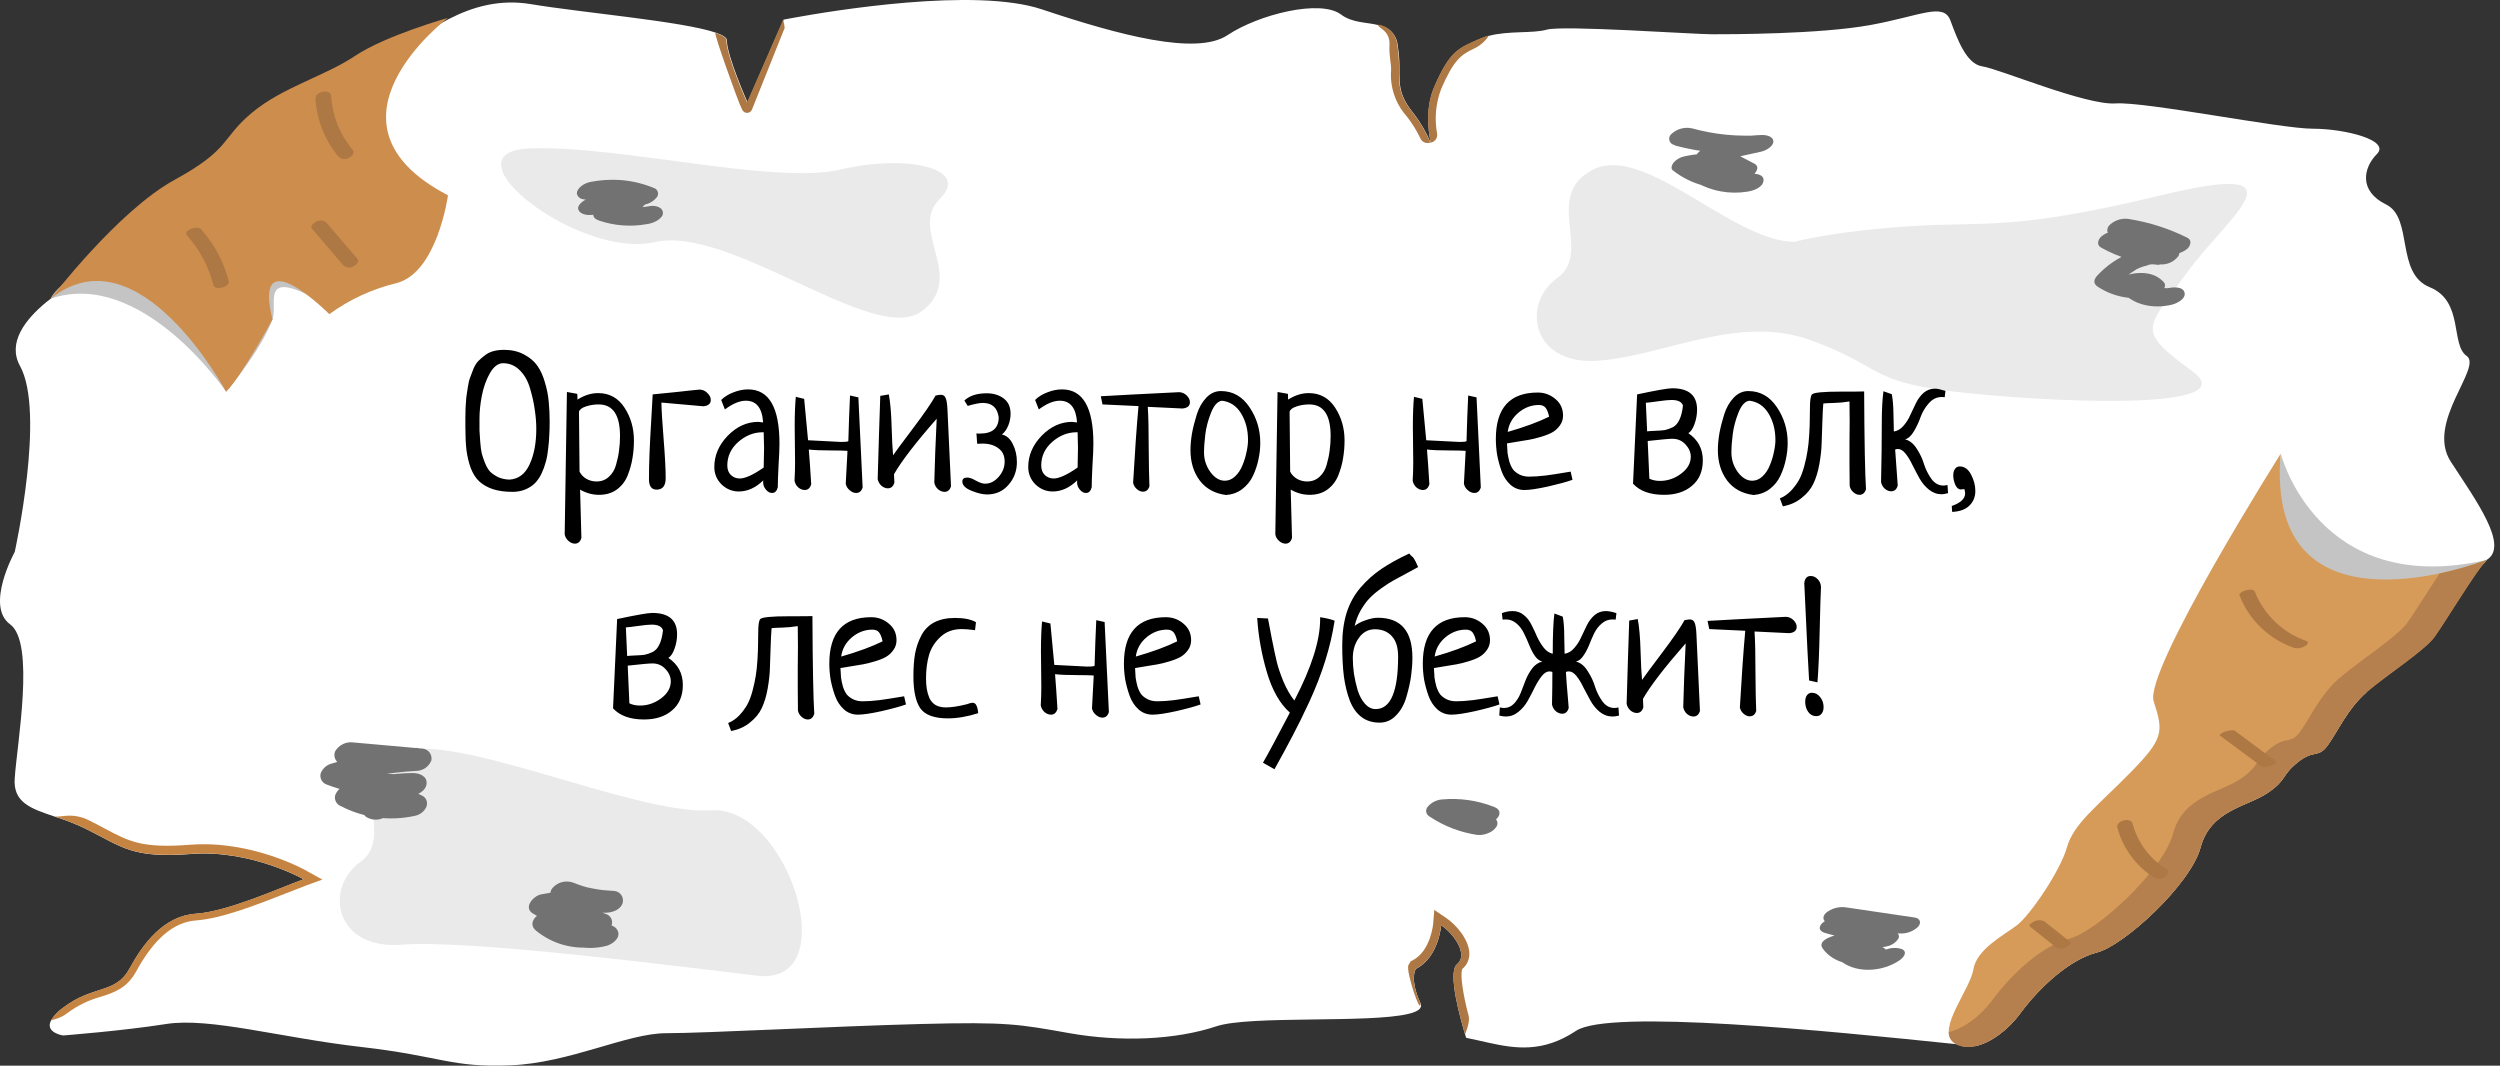 <?xml version="1.0" encoding="UTF-8"?> <svg xmlns="http://www.w3.org/2000/svg" width="434" height="185" viewBox="0 0 434 185" fill="none"><rect x="0" y="0" width="434" height="185" fill="#333333" stroke="none"/> <path d="M431.671 97.205C427.685 99.601 430.874 99.959 420.921 103.989C410.969 108.019 400.613 112.361 403.005 114.353C404.838 115.913 407.23 118.943 410.831 120.173C407.477 123.101 405.773 127.113 404.068 129.417C402.364 131.721 401.75 130.004 398.844 132.364C395.939 134.723 397.103 135.31 393.63 137.67C390.157 140.029 383.769 140.607 382.028 147.088C380.286 153.569 368.684 164.171 364.038 165.347C359.392 166.522 354.177 171.24 350.695 175.949C348.477 178.951 345.489 181.053 342.914 181.604L339.587 181.264C317.373 178.969 279.368 175.114 273.604 178.951C267.839 182.788 263.074 182.045 258.327 180.998C257.053 180.723 255.788 180.411 254.523 180.163C254.523 180.163 254.45 179.942 254.34 179.566C253.634 177.225 251.215 168.771 252.938 167.403C254.927 165.806 252.535 162.216 250.189 160.619C250.189 160.619 249.785 166.2 245.808 168.192C245.808 168.192 244.607 169.79 246.605 174.177C246.99 175.04 246.147 175.619 244.479 176.013C237.633 177.666 216.931 176.243 211.176 178.161C204.009 180.557 194.451 180.915 185.689 179.364C176.928 177.813 174.949 177.372 159.818 177.767C144.688 178.161 122.4 179.364 115.628 179.364C108.855 179.364 98.912 184.541 88.556 184.945C78.2 185.349 76.642 183.348 62.685 181.751C48.727 180.154 36.41 176.573 28.85 177.767C21.289 178.96 10.933 179.759 10.933 179.759C10.933 179.759 7.762 179.272 8.862 177.152C9.39 176.29 10.093 175.549 10.924 174.976C16.102 170.992 20.089 172.58 22.471 168.192C24.854 163.804 28.437 159.013 34.009 158.627C39.581 158.241 48.342 154.239 52.723 152.642C52.723 152.642 43.559 147.464 33.212 148.254C22.865 149.043 21.298 147.06 14.883 143.875C13.16 143.051 11.381 142.352 9.559 141.782V141.782C5.416 140.387 2.227 139.359 2.557 135.099C2.951 129.114 6.14 111.571 1.76 108.386C-2.621 105.201 2.557 95.819 2.557 95.819C2.557 95.819 7.927 71.594 3.473 63.525C-0.98 55.455 16.02 47.368 16.02 47.368C16.02 47.368 27.658 36.609 36.621 28.531C45.584 20.453 60.806 15.074 67.075 10.585C73.343 6.096 81.398 -1.074 92.148 0.716C101.029 2.204 118.478 3.681 124.27 5.673C125.479 6.087 126.185 6.527 126.185 6.995C126.185 9.694 129.768 17.763 129.768 17.763L136.037 3.406C136.037 3.406 136.66 3.278 137.769 3.085C144.514 1.855 169.276 -2.239 180.841 1.616C194.276 6.105 207.712 9.694 213.091 6.105C218.471 2.516 229.211 -0.183 232.794 2.516C234.756 3.994 237.258 3.847 239.265 4.352C240.155 4.468 240.978 4.889 241.594 5.543C242.21 6.197 242.582 7.044 242.646 7.941C243.563 13.32 241.73 15.12 245.331 19.608C246.579 21.204 247.605 22.961 248.383 24.832V24.896C248.383 24.896 248.383 24.85 248.383 24.832C247.815 22.023 247.577 18.406 248.997 15.12C251.746 8.694 253.378 8.336 256.961 6.748C257.451 6.534 257.956 6.359 258.473 6.224C261.882 5.306 266.098 5.839 268.508 5.15C271.258 4.352 293.985 5.949 297.165 5.949C300.345 5.949 315.879 5.949 324.659 4.352C333.438 2.754 337.397 0.368 338.588 3.553C339.78 6.738 341.338 11.136 344.16 11.53C346.983 11.925 362.077 18.305 367.255 17.956C372.433 17.607 395.912 22.344 401.484 22.344C407.056 22.344 415.02 24.336 412.637 26.732C410.254 29.128 409.448 33.158 414.222 35.499C418.997 37.84 415.817 47.432 421.792 49.856C427.767 52.279 425.375 59.825 428.207 61.789C431.039 63.754 421.041 73.356 425.458 80.149C429.875 86.942 435.649 94.818 431.671 97.205Z" fill="white"></path> <path d="M136.137 5.049L130.529 19.048C130.457 19.211 130.34 19.35 130.191 19.447C130.042 19.544 129.868 19.596 129.69 19.596C129.512 19.596 129.339 19.544 129.19 19.447C129.041 19.35 128.923 19.211 128.852 19.048L128.43 18.13C128.064 17.313 123.949 6.022 124.187 5.692C125.397 6.105 126.102 6.545 126.102 7.014C126.102 9.712 129.686 17.781 129.686 17.781L135.954 3.424C135.954 3.424 136.376 5.003 136.137 5.049Z" fill="#AD7844"></path> <path d="M245.258 19.553C246.505 21.149 247.532 22.906 248.31 24.777H248.2C247.887 24.868 247.553 24.844 247.257 24.71C246.961 24.575 246.723 24.338 246.587 24.042C245.937 22.663 245.131 21.364 244.186 20.168C243.211 19.071 242.47 17.786 242.009 16.393C241.547 14.999 241.374 13.526 241.5 12.063C241.5 10.888 241.116 9.566 241.216 7.867C241.381 5.196 239.072 4.838 239.191 4.26C240.081 4.376 240.904 4.797 241.52 5.451C242.137 6.105 242.508 6.952 242.573 7.849C243.471 13.265 241.675 15.064 245.258 19.553Z" fill="#AD7844"></path> <path d="M258.418 6.169C258.313 6.437 258.154 6.681 257.951 6.885C257.366 7.557 256.644 8.096 255.834 8.464C253.543 9.529 252.314 10.557 250.197 15.413C249.248 17.895 249.001 20.592 249.483 23.207C249.532 23.526 249.467 23.852 249.299 24.127C249.131 24.402 248.872 24.61 248.566 24.712L248.355 24.776C247.787 21.967 247.549 18.351 248.969 15.064C251.719 8.638 253.35 8.28 256.933 6.692C257.414 6.479 257.91 6.305 258.418 6.169Z" fill="#AD7844"></path> <path d="M55.958 152.697L53.154 153.716C52.237 154.064 51.046 154.523 49.763 155.037C45.071 156.873 38.637 159.453 34.073 159.783C30.142 160.059 26.742 162.96 23.644 168.633C22.049 171.552 19.823 172.305 17.467 173.048C15.395 173.617 13.447 174.566 11.721 175.848V175.848C11.111 176.328 10.414 176.686 9.668 176.904L8.834 177.133C9.363 176.272 10.065 175.531 10.896 174.958C16.074 170.974 20.061 172.562 22.444 168.174C24.826 163.786 28.41 158.994 33.982 158.608C39.554 158.223 48.315 154.22 52.695 152.623C52.695 152.623 43.531 147.446 33.184 148.235C22.838 149.025 21.271 147.042 14.855 143.856C13.133 143.033 11.353 142.333 9.531 141.763C10.098 141.761 10.664 141.721 11.226 141.644C12.676 141.475 14.143 141.741 15.442 142.406V142.406C16.432 142.902 17.275 143.324 18.118 143.801C22.48 146.124 24.671 147.29 33.029 146.647C43.687 145.83 52.934 150.989 53.328 151.237L55.958 152.697Z" fill="#C68442"></path> <path d="M39.251 67.995C39.251 67.995 24.588 46.468 8.798 51.847C8.798 51.847 11.162 44.963 36.859 39.583C45.529 37.747 62.401 56.291 56.865 53.041C44.621 45.871 48.361 52.609 47.307 55.437C45.3 60.926 39.251 67.995 39.251 67.995Z" fill="#C4C4C4"></path> <path d="M395.948 78.763C395.948 78.763 402.308 103.888 431.69 97.205C431.69 97.205 430.865 99.665 408.898 114.059C401.484 118.906 380.552 101.409 386.903 102.41C400.915 104.622 394.986 99.72 394.931 96.691C394.794 90.843 395.948 78.763 395.948 78.763Z" fill="#C4C4C4"></path> <path d="M254.331 179.557C253.625 177.216 251.205 168.761 252.928 167.393C254.917 165.796 252.525 162.207 250.179 160.61C250.179 160.61 249.776 166.191 245.798 168.183C245.798 168.183 244.598 169.78 246.596 174.168C246.687 176.463 244.103 168.862 244.479 167.586L244.891 166.889L245.184 166.742C248.401 165.135 248.804 160.316 248.804 160.316L248.988 157.966L250.94 159.279C252.919 160.6 254.981 163.143 255.073 165.438C255.101 165.959 255.008 166.48 254.799 166.958C254.591 167.436 254.273 167.859 253.872 168.192C253.432 169.009 253.936 172.516 254.981 176.454C255.219 177.555 254.331 179.557 254.331 179.557Z" fill="#AD7844"></path> <path d="M159.855 54.124C168.011 48.304 157.637 39.942 163.136 34.535C168.634 29.128 157.234 26.741 145.87 29.44C134.506 32.139 107.27 25.144 91.947 25.768C76.624 26.392 100.488 45.046 113.62 42.035C126.753 39.024 151.671 59.926 159.855 54.124Z" fill="#EAEAEA"></path> <path d="M431.671 97.205C429.93 98.977 424.339 108.221 422.635 110.571C420.93 112.921 414.506 117.052 411.033 119.998L410.831 120.173C407.477 123.101 405.772 127.113 404.068 129.417C402.363 131.721 401.749 130.004 398.844 132.363C395.939 134.723 397.103 135.31 393.63 137.669C390.156 140.028 383.769 140.607 382.027 147.088C380.286 153.569 368.684 164.171 364.038 165.346C359.391 166.521 354.177 171.24 350.694 175.949C348.477 178.951 345.489 181.053 342.914 181.604C341.801 181.908 340.615 181.787 339.587 181.264C339.419 181.171 339.26 181.063 339.11 180.943C336.215 178.593 341.997 171.827 342.575 168.293C343.152 164.759 347.798 162.4 350.117 160.637C352.436 158.875 357.659 151.209 358.823 147.088C359.987 142.966 364.038 140.019 369.82 134.135C375.603 128.251 375.621 127.067 373.88 121.761C372.139 116.455 395.93 78.763 395.93 78.763C393.043 112.342 431.671 97.205 431.671 97.205Z" fill="#D69B59"></path> <path d="M77.769 3.103C77.769 3.103 53.584 21.343 77.769 33.901C77.769 33.901 75.936 47.359 68.806 49.158C64.612 50.17 60.658 51.997 57.168 54.537C57.168 54.537 43.733 41.08 47.307 55.455C47.307 55.455 41.936 65.324 39.251 68.013C39.251 68.013 24.02 39.556 8.798 51.866C8.798 51.866 20.437 36.618 30.288 31.23C40.14 25.841 38.353 24.051 43.733 19.572C49.112 15.092 56.27 13.283 61.64 9.703C67.01 6.123 77.769 3.103 77.769 3.103Z" fill="#CD8D4D"></path> <path d="M103.2 34.397C102.467 34.535 103.026 34.397 103.2 34.397L103.714 34.333L104.749 34.25C105.29 34.25 104.3 34.25 104.804 34.25H105.317C105.69 34.25 106.066 34.278 106.445 34.333L106.958 34.397C107.123 34.397 107.068 34.397 106.82 34.397H107.068C107.416 34.461 107.746 34.535 108.085 34.617C108.424 34.7 108.754 34.801 109.084 34.911L109.57 35.076L109.817 35.168C109.616 35.086 109.616 35.095 109.817 35.168L112.09 32.295C108.576 32.411 105.114 33.18 101.881 34.562C101.285 34.81 100.112 35.609 100.405 36.398C100.699 37.188 101.853 37.38 102.623 37.316L109.451 36.683L108.708 33.929L104.483 35.6C104.137 35.71 103.821 35.902 103.563 36.159C103.305 36.416 103.111 36.731 102.999 37.078C102.88 37.766 103.457 38.106 104.016 38.298C106.67 39.196 109.507 39.408 112.264 38.913C112.937 38.83 113.584 38.601 114.161 38.243C114.5 38.014 115.078 37.546 115.078 37.078C115.178 35.939 113.703 35.618 112.841 35.774C112.287 35.879 111.727 35.946 111.164 35.976C111.046 35.958 110.925 35.958 110.807 35.976C110.514 35.976 110.22 35.976 109.89 35.976C109.561 35.976 109.368 35.921 109.102 35.893C108.837 35.866 109.616 35.994 109.057 35.893L108.699 35.82C108.123 35.696 107.553 35.54 106.995 35.352L106.527 38.051L110.752 36.389C111.357 36.15 112.511 35.324 112.227 34.498C111.943 33.672 110.779 33.525 110.01 33.58L103.164 34.324L103.906 37.078L104.905 36.683C105.446 36.472 104.41 36.839 104.905 36.683L105.418 36.518C106.124 36.297 106.848 36.105 107.581 35.948L107.856 35.884C107.425 35.985 108.039 35.884 108.131 35.884L109.194 35.737C109.936 35.655 110.679 35.6 111.421 35.581C111.898 35.554 112.365 35.432 112.794 35.223C113.224 35.013 113.607 34.72 113.923 34.36C114.04 34.248 114.13 34.109 114.183 33.955C114.237 33.801 114.253 33.637 114.231 33.475C114.208 33.314 114.148 33.16 114.054 33.027C113.961 32.893 113.837 32.784 113.694 32.708C111.941 31.965 110.088 31.489 108.195 31.294C106.228 31.119 104.246 31.23 102.311 31.625C101.685 31.778 101.109 32.095 100.644 32.543C100.378 32.818 100.03 33.332 100.185 33.764C100.589 34.902 102.183 34.682 103.081 34.526L103.2 34.397Z" fill="#727272"></path> <path d="M317.483 160.206L329.296 161.941L331.816 159.187H319.38C318.799 159.159 318.219 159.25 317.676 159.455C317.132 159.661 316.636 159.975 316.218 160.38C315.595 161.133 315.962 161.72 316.86 161.968L325.575 164.364L326.785 161.757L326.326 161.858C326.088 161.858 326.061 161.858 326.326 161.858C325.978 161.922 325.63 161.987 325.282 162.033C324.622 162.133 323.953 162.216 323.293 162.271H322.817H322.752H321.836C321.13 162.271 320.425 162.271 319.719 162.225C318.738 162.17 315.348 163.143 316.401 164.63C318.326 167.384 322.285 167.981 325.309 166.999C326.094 166.834 326.8 166.411 327.316 165.796C327.399 165.699 327.458 165.582 327.486 165.457C327.514 165.332 327.511 165.202 327.478 165.078C327.444 164.954 327.381 164.84 327.294 164.746C327.207 164.652 327.098 164.581 326.977 164.539C325.097 163.697 322.98 163.551 321.002 164.126C320.443 164.272 317.978 165.356 319.004 166.356C321.753 169.11 326.675 168.816 329.745 166.723C330.395 166.274 331.257 165.31 330.185 164.768C329.594 164.574 328.968 164.516 328.352 164.598C327.736 164.681 327.147 164.902 326.629 165.245L326.336 165.438C325.887 165.741 326.656 165.328 326.336 165.438C326.253 165.438 325.877 165.603 326.262 165.484C326.647 165.365 326.088 165.484 326.088 165.484C326.088 165.484 326.693 165.402 326.262 165.484C326.18 165.484 325.685 165.484 326.061 165.484C326.436 165.484 325.245 165.365 325.905 165.484L325.218 165.346C324.704 165.227 325.383 165.42 325.108 165.346L324.787 165.218C324.349 165.033 323.956 164.758 323.632 164.41L321.634 166.65C321.928 166.577 321.9 166.577 321.57 166.65C321.845 166.65 321.845 166.65 321.57 166.65C321.662 166.65 322.239 166.65 321.845 166.65C322.247 166.698 322.634 166.829 322.981 167.036L324.649 164.575L324.319 164.676C323.788 164.842 324.723 164.676 324.402 164.676C324.338 164.676 323.944 164.731 324.292 164.676C324.64 164.621 324.182 164.676 324.1 164.676C323.852 164.676 323.971 164.676 324.145 164.676L323.724 164.603L323.385 164.529C323.101 164.447 323.751 164.695 323.275 164.529C323.064 164.438 322.853 164.355 322.642 164.245C322.432 164.135 322.395 164.107 322.276 164.025C322.157 163.942 322.404 164.126 322.184 163.96C321.757 163.621 321.38 163.222 321.066 162.776L317.758 165.172C321.026 165.328 324.301 165.034 327.49 164.3C327.916 164.227 328.321 164.066 328.681 163.827C329.041 163.589 329.347 163.278 329.58 162.914C329.864 162.207 329.332 161.867 328.663 161.693L319.939 159.297L317.419 162.051H329.855C330.434 162.079 331.012 161.987 331.555 161.782C332.097 161.577 332.591 161.262 333.007 160.858C333.585 160.178 333.337 159.416 332.375 159.279L320.562 157.534C319.94 157.429 319.302 157.457 318.691 157.615C318.08 157.773 317.509 158.058 317.015 158.452C316.273 159.123 316.392 160.059 317.483 160.224V160.206Z" fill="#727272"></path> <path d="M311.544 41.979C300.794 41.979 285.572 24.933 276.609 29.422C267.647 33.91 276.609 43.779 270.341 48.258C264.072 52.738 265.86 63.515 277.507 62.615C289.155 61.716 301.692 54.537 314.229 59.026C326.766 63.515 324.081 66.205 339.312 67.995C354.544 69.785 390.367 71.584 380.552 64.406C370.737 57.227 372.487 57.236 379.636 47.359C386.784 37.481 401.135 27.622 375.154 33.901C349.173 40.18 344.701 38.39 331.266 39.29C317.831 40.189 311.544 41.979 311.544 41.979Z" fill="#EAEAEA"></path> <path d="M68.806 130.803C59.853 135.292 68.806 145.16 62.538 149.649C56.27 154.138 58.056 164.897 69.704 163.997C81.353 163.098 116.278 167.586 131.509 169.386C146.741 171.185 136.88 139.772 123.445 140.671C110.01 141.571 77.769 126.314 68.806 130.803Z" fill="#EAEAEA"></path> <path d="M366.824 41.062C369.928 41.556 372.94 42.516 375.759 43.907L378.673 41.034L367.676 40.116C367.134 40.075 366.589 40.145 366.075 40.324C365.561 40.502 365.089 40.785 364.688 41.154C364.166 41.723 363.964 42.54 364.762 42.989C367.863 44.714 371.304 45.739 374.843 45.991L376.675 42.843C374.325 42.676 371.968 43.044 369.78 43.918C367.591 44.792 365.628 46.151 364.038 47.892C363.479 48.543 363.36 49.195 364.102 49.727C366.719 51.478 369.915 52.137 373.01 51.563C373.878 51.473 374.697 51.117 375.356 50.544C375.75 50.141 376.089 49.48 375.631 48.984C374.128 47.35 371.965 47.148 369.875 47.579C368.904 47.763 367.126 48.846 367.933 50.03C369.885 52.977 373.853 53.702 377.097 52.876C377.922 52.656 379.526 51.885 379.232 50.774C378.939 49.663 377.124 49.856 376.336 50.021C376.281 50.021 375.741 50.168 376.19 50.021C376.639 49.874 376.126 50.021 376.034 50.021C375.585 50.086 376.382 50.021 376.089 50.021H375.667C375.319 50.021 375.667 50.076 375.741 50.021C375.814 49.966 375.392 49.957 375.328 49.939L374.925 49.828C374.577 49.737 375.044 49.902 374.852 49.828C374.62 49.731 374.393 49.621 374.174 49.498C374.054 49.425 373.935 49.351 373.825 49.269C373.715 49.186 373.523 49.048 373.697 49.195C373.269 48.837 372.899 48.416 372.597 47.947L370.636 50.453C370.438 50.518 370.23 50.543 370.022 50.526C370.269 50.526 370.26 50.526 370.022 50.526C370.105 50.526 370.59 50.691 370.224 50.526C370.539 50.63 370.818 50.821 371.03 51.077L373.651 48.488C373.358 48.543 373.074 48.589 372.781 48.617H372.386C372.093 48.617 372.817 48.617 372.386 48.617L371.47 48.552C371.14 48.552 371.782 48.626 371.47 48.552L370.993 48.451C370.737 48.396 370.489 48.323 370.242 48.249L369.921 48.139L369.71 48.047C369.148 47.794 368.611 47.486 368.107 47.13L368.18 48.965C368.466 48.641 368.772 48.334 369.096 48.047C369.225 47.919 369.371 47.8 369.509 47.68C369.106 48.038 369.701 47.533 369.784 47.478C370.086 47.267 370.398 47.075 370.7 46.882C371.003 46.689 370.911 46.762 370.627 46.882L370.957 46.717L371.452 46.496C371.627 46.44 371.798 46.373 371.965 46.294C371.598 46.413 371.562 46.432 371.837 46.34L372.102 46.258L372.716 46.092L372.991 46.037H372.762C373.174 45.908 373.606 45.859 374.036 45.89C374.65 45.89 373.514 45.89 374.128 45.89H374.861C375.489 45.957 376.123 45.861 376.703 45.61C377.282 45.359 377.788 44.962 378.169 44.458C378.774 43.393 377.647 42.815 376.74 42.742L375.585 42.631C375.447 42.631 375.108 42.567 375.42 42.631L374.797 42.521C374.067 42.381 373.345 42.203 372.634 41.989C372.011 41.808 371.399 41.59 370.801 41.337C370.095 41.025 369.399 40.676 368.721 40.3L365.806 43.173L376.804 44.091C377.344 44.14 377.888 44.078 378.403 43.909C378.918 43.74 379.394 43.468 379.8 43.109C380.295 42.567 380.552 41.686 379.727 41.273C376.614 39.721 373.287 38.641 369.857 38.069C369.234 37.928 368.587 37.937 367.968 38.097C367.35 38.257 366.778 38.562 366.301 38.987C366.127 39.131 365.993 39.317 365.911 39.527C365.829 39.738 365.803 39.966 365.834 40.19C365.916 40.401 366.053 40.587 366.23 40.729C366.407 40.87 366.618 40.963 366.842 40.998L366.824 41.062Z" fill="#727272"></path> <path d="M290.713 25.245C295.362 26.502 300.194 26.934 304.991 26.521L304.918 23.592L296.56 25.428C295.644 25.621 293.252 27.264 294.956 28.118L300.528 31.019L304.487 28.448C300.699 26.688 296.436 26.233 292.363 27.154C291.65 27.305 291.006 27.686 290.53 28.237C290.282 28.577 289.953 29.22 290.411 29.578C291.957 30.796 293.733 31.687 295.633 32.199C297.532 32.71 299.516 32.83 301.463 32.552C301.982 32.52 302.487 32.379 302.947 32.137C303.407 31.895 303.81 31.557 304.13 31.147C304.588 30.358 304.011 29.807 303.287 29.55C301.184 28.851 298.955 28.616 296.753 28.862C295.791 28.927 294.892 29.361 294.242 30.073C294.125 30.182 294.037 30.316 293.984 30.466C293.93 30.616 293.914 30.776 293.935 30.934C293.957 31.091 294.016 31.241 294.107 31.371C294.199 31.501 294.32 31.607 294.461 31.68C297.145 33.198 300.262 33.761 303.305 33.277C304.286 33.13 305.926 32.644 306.137 31.441C306.348 30.238 304.68 30.073 303.919 30.193C303.626 30.239 303.342 30.266 303.049 30.294C302.755 30.321 302.755 30.294 303.049 30.294H302.609C302.315 30.294 302.031 30.294 301.738 30.239H301.656C301.546 30.239 301.436 30.239 301.335 30.183C300.31 29.996 299.329 29.623 298.439 29.082L296.157 31.9L296.853 31.836C296.597 31.836 296.762 31.836 296.927 31.836C297.359 31.84 297.79 31.868 298.219 31.919C298.631 31.964 297.742 31.817 298.466 31.919L299.034 32.047C299.456 32.147 299.872 32.27 300.281 32.414L302.114 29.412C301.765 29.468 301.408 29.495 301.051 29.523C301.591 29.523 300.904 29.523 300.831 29.523H300.409C300.189 29.523 299.978 29.523 299.768 29.468H299.704C299.314 29.405 298.928 29.319 298.549 29.21C297.95 29.066 297.371 28.847 296.826 28.559C296.217 28.261 295.637 27.908 295.094 27.503L293.142 29.927C293.857 29.77 292.83 29.927 293.252 29.927L293.811 29.844C294.187 29.844 294.571 29.761 294.947 29.752C294.59 29.752 294.947 29.752 295.103 29.752H295.671C296.056 29.752 296.432 29.752 296.808 29.844H296.918L297.596 29.963C297.926 30.037 298.256 30.119 298.585 30.211C299.267 30.399 299.93 30.651 300.565 30.964C301.148 31.196 301.78 31.279 302.404 31.207C303.027 31.135 303.624 30.91 304.139 30.551C304.826 30.055 305.633 28.963 304.524 28.393L298.952 25.483L297.348 28.173L305.706 26.337C306.494 26.172 307.924 25.419 307.851 24.501C307.777 23.583 306.421 23.381 305.642 23.446C305.101 23.446 304.561 23.519 304.02 23.547H302.792C301.756 23.547 300.721 23.482 299.685 23.39C297.687 23.192 295.71 22.824 293.774 22.289C293.151 22.145 292.503 22.154 291.884 22.313C291.266 22.473 290.694 22.78 290.218 23.207C290.038 23.337 289.902 23.518 289.828 23.727C289.754 23.937 289.745 24.163 289.803 24.378C289.861 24.592 289.982 24.784 290.151 24.927C290.32 25.071 290.529 25.159 290.75 25.18L290.713 25.245Z" fill="#727272"></path> <path d="M96.538 156.699C99.166 157.755 101.956 158.349 104.786 158.452C105.959 158.498 107.535 158.149 108.048 156.883C108.14 156.632 108.17 156.363 108.135 156.099C108.101 155.834 108.003 155.582 107.85 155.364C107.696 155.145 107.493 154.967 107.256 154.845C107.02 154.723 106.757 154.66 106.49 154.661C102.292 154.265 98.058 154.469 93.917 155.267C92.643 155.506 90.801 157.516 92.469 158.553C95.638 160.53 99.189 161.809 102.889 162.308C103.48 162.393 104.083 162.314 104.633 162.079C105.182 161.844 105.657 161.463 106.005 160.977C106.138 160.779 106.224 160.552 106.254 160.314C106.284 160.077 106.257 159.836 106.177 159.611C106.097 159.386 105.965 159.183 105.791 159.018C105.618 158.853 105.409 158.732 105.18 158.663C101.762 157.342 98 157.203 94.494 158.269C93.101 158.691 91.534 160.279 93.046 161.555C94.449 162.705 96.076 163.55 97.822 164.035C99.569 164.52 101.398 164.636 103.191 164.373C104.154 164.226 105.418 163.804 105.812 162.776C105.897 162.579 105.939 162.366 105.936 162.151C105.934 161.937 105.887 161.725 105.798 161.53C105.709 161.335 105.58 161.16 105.42 161.017C105.26 160.875 105.072 160.767 104.868 160.701L99.278 159.233C98.706 159.054 98.097 159.029 97.511 159.16C96.926 159.29 96.385 159.572 95.942 159.976C95.75 160.123 95.595 160.311 95.488 160.528C95.381 160.745 95.325 160.983 95.325 161.225C95.325 161.466 95.381 161.705 95.488 161.921C95.595 162.138 95.75 162.327 95.942 162.473C97.276 163.429 98.803 164.079 100.415 164.377C102.027 164.675 103.685 164.615 105.272 164.199C106.243 163.96 107.7 162.914 107.297 161.729C106.894 160.545 105.391 160.334 104.309 160.6L103.869 160.692C103.53 160.775 104.383 160.646 104.025 160.692C103.668 160.738 103.503 160.747 103.228 160.756H103.017C103.411 160.756 102.852 160.756 102.816 160.756C102.55 160.756 102.284 160.665 102.018 160.637C101.752 160.61 102.394 160.747 102.082 160.637L101.661 160.509C101.405 160.424 101.154 160.326 100.909 160.215L100.589 160.068C100.359 159.958 100.873 160.252 100.534 160.068C100.194 159.884 100.039 159.747 99.791 159.563L96.437 162.804L102.027 164.281L103.659 160.61C103.303 160.664 102.945 160.701 102.586 160.72C102.406 160.729 102.226 160.729 102.046 160.72C101.533 160.72 102.522 160.775 101.972 160.72C101.642 160.72 101.313 160.655 100.992 160.6L100.451 160.499H100.598L100.341 160.426C100.03 160.336 99.724 160.229 99.425 160.105L98.93 159.893C98.875 159.893 98.343 159.591 98.774 159.829C98.142 159.48 97.546 159.068 96.996 158.599L95.548 161.895C95.869 161.803 96.18 161.711 96.465 161.638L97.042 161.518C97.042 161.518 96.455 161.601 97.042 161.518C97.372 161.472 97.702 161.445 98.032 161.427H98.673C99.337 161.423 99.999 161.503 100.644 161.665C100.699 161.665 101.34 161.84 100.836 161.665L101.313 161.803C101.661 161.904 102 162.032 102.339 162.161L104.63 158.489C103.851 158.388 103.081 158.241 102.311 158.067C101.78 157.947 102.614 158.159 102.137 158.067L101.569 157.911C101.166 157.782 100.763 157.654 100.359 157.507C99.62 157.24 98.895 156.933 98.188 156.589L97.665 156.332H97.72L97.463 156.194C97.088 155.983 96.721 155.772 96.364 155.542L94.916 158.838C95.127 158.838 95.347 158.746 95.557 158.719H95.832L97.124 158.544C98.041 158.443 98.957 158.37 99.874 158.333C100.79 158.296 101.606 158.333 102.476 158.333C103.063 158.333 102.156 158.333 102.696 158.333H103.347C103.851 158.333 104.355 158.406 104.859 158.452L106.564 154.661C105.286 154.62 104.014 154.472 102.761 154.22L102.357 154.129C102.275 154.129 101.807 153.991 102.238 154.129L101.322 153.872C100.699 153.679 100.075 153.459 99.489 153.22C98.873 152.999 98.204 152.968 97.57 153.132C96.936 153.296 96.366 153.646 95.933 154.138C95.756 154.331 95.63 154.566 95.568 154.821C95.506 155.076 95.508 155.342 95.576 155.596C95.644 155.849 95.774 156.081 95.955 156.271C96.136 156.461 96.362 156.601 96.611 156.681L96.538 156.699Z" fill="#727272"></path> <path d="M431.662 97.214C429.912 99.004 424.331 108.23 422.635 110.571C420.94 112.912 414.506 117.052 411.033 119.999L410.831 120.173C407.477 123.101 405.773 127.113 404.068 129.417C402.363 131.721 401.749 130.004 398.844 132.364C395.939 134.723 397.103 135.31 393.63 137.67C390.156 140.029 383.769 140.607 382.028 147.088C380.286 153.569 368.684 164.172 364.038 165.347C359.392 166.522 354.177 171.24 350.694 175.949C348.477 178.951 345.489 181.053 342.914 181.604C341.801 181.908 340.616 181.787 339.587 181.264C339.419 181.171 339.26 181.064 339.111 180.943C338.851 180.729 338.643 180.457 338.503 180.15C338.364 179.843 338.295 179.509 338.304 179.171C340.843 178.565 343.748 176.491 345.92 173.553C349.402 168.844 354.626 164.135 359.263 162.951C363.9 161.767 375.512 151.173 377.253 144.692C378.994 138.211 385.373 137.624 388.855 135.274C392.338 132.924 391.174 132.327 394.07 129.968C396.966 127.609 397.552 129.38 399.293 127.021C401.035 124.662 402.703 120.705 406.057 117.777L406.258 117.603C409.732 114.656 416.119 110.534 417.86 108.175C418.914 106.752 421.343 102.832 423.497 99.555C426.271 98.971 428.999 98.188 431.662 97.214Z" fill="#B5804D"></path> <path d="M252.791 142.563L256.851 143.223C257.531 143.273 258.213 143.147 258.83 142.856C259.284 142.644 259.682 142.33 259.994 141.938C260.123 141.8 260.217 141.633 260.268 141.451C260.319 141.269 260.326 141.077 260.287 140.892C260.123 140.405 259.728 140.222 259.27 140.038C256.443 138.94 253.401 138.509 250.381 138.78C249.902 138.81 249.435 138.935 249.005 139.147C248.575 139.36 248.193 139.657 247.879 140.02C247.764 140.139 247.677 140.283 247.627 140.441C247.576 140.598 247.562 140.766 247.586 140.93C247.609 141.094 247.671 141.25 247.764 141.387C247.858 141.524 247.982 141.637 248.126 141.718C250.641 143.412 253.504 144.516 256.503 144.949C257.18 144.994 257.857 144.868 258.473 144.582C259.016 144.365 259.478 143.983 259.793 143.49C259.911 143.309 259.97 143.097 259.962 142.881C259.953 142.666 259.878 142.458 259.747 142.287C259.363 141.939 258.871 141.734 258.354 141.709H258.528L258.271 141.663L257.813 141.571L256.851 141.323C256.548 141.241 256.255 141.149 255.934 141.048C255.63 140.983 255.337 140.874 255.064 140.727C255.33 140.837 255.366 140.846 255.165 140.727L254.981 140.653L254.56 140.46C254.285 140.323 254.001 140.185 253.735 140.038C253.152 139.72 252.586 139.37 252.04 138.992L249.785 141.929H250.344C250.518 141.929 250.986 141.929 250.262 141.929H251.242C251.856 141.957 252.468 142.018 253.075 142.113C253.57 142.177 252.571 142.012 253.075 142.113L253.561 142.204L254.477 142.425C255.1 142.6 255.712 142.811 256.31 143.058L258.73 139.91L254.67 139.249C253.992 139.199 253.314 139.325 252.699 139.616C252.159 139.832 251.698 140.211 251.38 140.699C251.261 140.881 251.201 141.095 251.21 141.312C251.218 141.529 251.293 141.739 251.426 141.911C251.809 142.259 252.301 142.464 252.819 142.489L252.791 142.563Z" fill="#727272"></path> <path d="M54.767 16.974C54.959 20.727 56.364 24.317 58.772 27.2C59.016 27.424 59.327 27.564 59.657 27.597C59.988 27.63 60.32 27.555 60.604 27.384C61.044 27.172 61.667 26.548 61.237 26.034C59.03 23.425 57.719 20.175 57.498 16.762C57.498 16.111 56.874 15.845 56.27 15.9C55.665 15.955 54.776 16.322 54.803 16.974H54.767Z" fill="#AD7844"></path> <path d="M59.734 132.694L71.565 133.75L72.591 129.83C67.517 130.114 62.496 131.023 57.644 132.538C57.191 132.64 56.771 132.855 56.423 133.163C56.076 133.471 55.811 133.863 55.656 134.301C55.566 134.693 55.626 135.105 55.822 135.456C56.018 135.807 56.338 136.072 56.718 136.201C61.368 137.963 66.359 138.635 71.308 138.165C72.454 138.046 73.939 137.348 74.058 136.036C74.177 134.723 72.765 134.2 71.693 134.2C67.756 134.226 63.854 134.943 60.164 136.32C59.711 136.422 59.291 136.637 58.944 136.945C58.596 137.253 58.332 137.645 58.176 138.083C58.089 138.474 58.15 138.883 58.346 139.232C58.542 139.581 58.86 139.845 59.239 139.974C63.191 142.011 67.732 142.593 72.069 141.617C72.483 141.532 72.872 141.354 73.206 141.094C73.54 140.835 73.809 140.501 73.993 140.121C74.142 139.797 74.173 139.432 74.081 139.089C73.989 138.745 73.78 138.444 73.489 138.239C71.979 137.386 70.247 137.01 68.52 137.161C66.793 137.311 65.152 137.982 63.812 139.083C62.95 139.809 62.565 141.094 63.592 141.837C64.147 142.176 64.794 142.333 65.443 142.287C66.091 142.241 66.71 141.994 67.212 141.58C67.369 141.442 67.534 141.313 67.707 141.195C67.239 141.507 67.771 141.195 67.881 141.14C68.394 140.873 67.496 141.195 68.018 141.14L68.431 141.039C68.119 141.094 68.064 141.103 68.257 141.039C68.449 140.974 68.99 141.039 68.669 141.039C68.348 141.039 68.99 141.039 69.072 141.103L69.375 141.158C69.155 141.103 69.127 141.103 69.292 141.158C69.457 141.213 69.998 141.479 69.65 141.277L71.07 137.899C71.024 137.899 70.245 138.037 70.795 137.954L70.19 138.037C69.75 138.083 69.274 138.11 68.852 138.129H68.211C67.945 138.129 68.449 138.129 68.009 138.129C67.569 138.129 67.093 138.046 66.671 137.982C65.061 137.739 63.508 137.204 62.089 136.403L61.172 140.075C62.86 139.424 64.602 138.923 66.378 138.578C66.451 138.578 67.028 138.459 66.607 138.578L67.258 138.478C67.688 138.422 68.128 138.367 68.568 138.331C69.485 138.248 70.401 138.202 71.317 138.202L71.693 134.246C69.654 134.481 67.594 134.453 65.562 134.163C63.513 133.907 61.503 133.399 59.578 132.648L58.661 136.32C60.927 135.604 63.235 135.028 65.571 134.594L66.488 134.429L66.864 134.374C67.441 134.292 68.018 134.209 68.596 134.145C69.796 133.998 71.006 133.897 72.216 133.833C72.794 133.831 73.359 133.656 73.836 133.328C74.314 133.001 74.681 132.537 74.892 131.997C74.938 131.751 74.931 131.498 74.87 131.255C74.809 131.012 74.697 130.786 74.54 130.591C74.383 130.396 74.185 130.238 73.961 130.127C73.737 130.016 73.492 129.956 73.242 129.949L61.411 128.894C60.77 128.793 60.114 128.89 59.53 129.174C58.947 129.458 58.465 129.915 58.148 130.482C58.057 130.739 58.028 131.015 58.063 131.286C58.099 131.557 58.198 131.815 58.353 132.04C58.508 132.265 58.713 132.45 58.953 132.58C59.194 132.709 59.461 132.78 59.734 132.786V132.694Z" fill="#727272"></path> <path d="M32.47 40.887C34.672 43.343 36.244 46.298 37.052 49.498C37.318 50.526 39.975 49.828 39.709 48.791C38.854 45.449 37.206 42.364 34.907 39.795C34.229 39.042 31.691 40.033 32.451 40.887H32.47Z" fill="#AD7844"></path> <path d="M54.235 39.785L59.605 46.074C59.852 46.279 60.156 46.404 60.475 46.43C60.795 46.457 61.116 46.383 61.392 46.221C61.805 46.019 62.474 45.44 62.043 44.935L56.673 38.647C56.42 38.435 56.108 38.307 55.78 38.281C55.451 38.254 55.123 38.331 54.84 38.5C54.437 38.702 53.758 39.281 54.198 39.785H54.235Z" fill="#AD7844"></path> <path d="M388.809 103.438C389.644 105.538 390.921 107.432 392.553 108.993C394.185 110.553 396.134 111.743 398.267 112.48C398.893 112.618 399.548 112.513 400.1 112.186C400.393 112.03 401.016 111.525 400.384 111.268C398.361 110.566 396.513 109.435 394.966 107.952C393.419 106.469 392.21 104.67 391.421 102.676C391.119 101.896 388.498 102.676 388.773 103.392L388.809 103.438Z" fill="#AD7844"></path> <path d="M385.455 127.755L392.631 133.07C392.845 133.147 393.076 133.166 393.3 133.125C393.653 133.088 394.001 133.008 394.335 132.887C394.491 132.832 395.49 132.446 395.142 132.189L387.948 126.846C387.735 126.764 387.502 126.745 387.279 126.791C386.925 126.822 386.577 126.899 386.243 127.021C386.097 127.076 385.088 127.471 385.437 127.728L385.455 127.755Z" fill="#AD7844"></path> <path d="M367.584 143.71C368.55 147.305 370.843 150.4 374 152.366C374.298 152.529 374.637 152.602 374.976 152.574C375.315 152.546 375.638 152.42 375.906 152.21C376.327 151.889 376.621 151.182 376.043 150.824C373.171 149.06 371.087 146.256 370.224 142.994C369.903 141.764 367.245 142.47 367.566 143.71H367.584Z" fill="#AD7844"></path> <path d="M352.427 160.876L356.917 164.447C357.188 164.585 357.488 164.656 357.792 164.656C358.096 164.656 358.396 164.585 358.668 164.447C358.887 164.346 359.85 163.841 359.401 163.529L354.91 159.958C354.639 159.82 354.339 159.748 354.035 159.748C353.731 159.748 353.431 159.82 353.16 159.958C352.94 160.059 351.977 160.564 352.427 160.876Z" fill="#AD7844"></path> <path d="M80.789 74.204C80.789 73.474 80.789 72.926 80.789 72.561C80.789 72.174 80.8 71.594 80.821 70.82C80.864 70.047 80.907 69.435 80.95 68.983C81.015 68.532 81.101 67.952 81.208 67.243C81.315 66.513 81.455 65.933 81.627 65.503C81.799 65.052 81.992 64.547 82.207 63.988C82.443 63.43 82.733 62.978 83.077 62.635C83.421 62.291 83.797 61.969 84.205 61.668C84.613 61.346 85.097 61.109 85.655 60.959C86.214 60.809 86.826 60.733 87.492 60.733C88.824 60.733 89.984 61.002 90.973 61.539C91.961 62.055 92.734 62.71 93.293 63.505C93.852 64.3 94.292 65.277 94.614 66.438C94.958 67.598 95.173 68.704 95.259 69.757C95.366 70.81 95.42 71.97 95.42 73.237C95.42 74.097 95.398 74.87 95.356 75.558C95.334 76.245 95.269 77.029 95.162 77.91C95.076 78.769 94.936 79.532 94.743 80.198C94.571 80.864 94.324 81.541 94.002 82.228C93.68 82.894 93.293 83.453 92.842 83.904C92.412 84.334 91.864 84.689 91.198 84.968C90.532 85.247 89.791 85.387 88.975 85.387C87.643 85.387 86.493 85.226 85.526 84.903C84.581 84.581 83.797 84.13 83.174 83.55C82.572 82.97 82.089 82.207 81.724 81.262C81.38 80.316 81.133 79.285 80.982 78.168C80.853 77.051 80.789 75.73 80.789 74.204ZM93.1 74.462C93.1 73.409 93.014 72.314 92.842 71.175C92.691 70.036 92.423 68.811 92.036 67.501C91.671 66.19 91.08 65.127 90.264 64.311C89.447 63.473 88.47 63.054 87.331 63.054C86.472 63.054 85.709 63.634 85.043 64.794C84.398 65.933 83.936 67.222 83.657 68.661C83.378 70.079 83.238 71.422 83.238 72.689C83.238 73.57 83.238 74.247 83.238 74.72C83.26 75.171 83.303 75.826 83.367 76.686C83.432 77.523 83.518 78.189 83.625 78.684C83.754 79.178 83.947 79.747 84.205 80.392C84.463 81.036 84.764 81.541 85.107 81.906C85.473 82.25 85.935 82.561 86.493 82.841C87.073 83.099 87.718 83.238 88.427 83.26C89.995 83.174 91.166 82.293 91.939 80.617C92.713 78.941 93.1 76.89 93.1 74.462ZM98.417 68.049L100.222 68.371C100.222 68.822 100.232 69.155 100.254 69.37C101.436 68.618 102.628 68.242 103.831 68.242C105.786 68.242 107.312 69.08 108.407 70.756C109.503 72.432 110.051 74.333 110.051 76.46C110.051 77.534 109.965 78.565 109.793 79.554C109.643 80.52 109.363 81.519 108.955 82.551C108.547 83.561 107.913 84.377 107.054 85C106.216 85.602 105.195 85.902 103.992 85.902C102.854 85.902 101.758 85.602 100.705 85C100.791 88.76 100.866 91.553 100.931 93.379C100.737 94.045 100.361 94.378 99.803 94.378C99.416 94.378 99.04 94.217 98.675 93.894C98.331 93.594 98.116 93.218 98.03 92.767L98.417 68.049ZM100.512 71.465L100.608 81.874C100.866 82.39 101.264 82.809 101.801 83.131C102.338 83.432 102.929 83.582 103.573 83.582C104.411 83.582 105.12 83.314 105.7 82.776C106.302 82.239 106.721 81.53 106.957 80.649C107.215 79.747 107.387 78.909 107.473 78.136C107.58 77.362 107.634 76.546 107.634 75.686C107.634 72.034 106.398 70.208 103.928 70.208C103.133 70.208 102.392 70.326 101.704 70.562C101.038 70.777 100.641 71.078 100.512 71.465ZM113.306 68.468C114.229 68.382 115.626 68.242 117.495 68.049C119.364 67.834 120.686 67.694 121.459 67.63C121.996 67.651 122.447 67.856 122.812 68.242C123.199 68.607 123.393 69.005 123.393 69.435C123.393 70.079 122.963 70.444 122.104 70.53C121.309 70.466 120.105 70.358 118.494 70.208C116.883 70.058 115.658 69.95 114.82 69.886C114.842 71.196 114.971 73.323 115.207 76.267C115.443 79.21 115.562 81.455 115.562 83.002C115.562 84.334 115.035 85 113.982 85C113.102 85 112.661 84.398 112.661 83.195C112.661 81.777 112.693 80.263 112.758 78.651C112.822 77.019 112.919 75.16 113.048 73.076C113.177 70.971 113.263 69.435 113.306 68.468ZM125.842 71.078L125.197 69.435C125.756 68.876 126.465 68.436 127.324 68.113C128.184 67.769 129.032 67.598 129.87 67.598C133.501 67.598 135.316 70.734 135.316 77.008C135.316 77.867 135.263 79.135 135.155 80.811C135.069 82.486 135.026 83.743 135.026 84.581C134.854 85.247 134.521 85.58 134.027 85.58C133.641 85.58 133.286 85.387 132.964 85C132.642 84.613 132.48 84.184 132.48 83.711C132.48 83.561 132.491 83.453 132.513 83.389C131.181 84.678 129.763 85.322 128.259 85.322C127.12 85.322 126.121 84.914 125.262 84.098C124.424 83.26 124.005 82.25 124.005 81.068C124.005 79.07 124.778 77.266 126.325 75.654C127.894 74.043 129.666 73.237 131.643 73.237C131.729 73.237 131.814 73.248 131.9 73.269C131.986 73.269 132.083 73.28 132.19 73.302C132.319 73.323 132.416 73.334 132.48 73.334C132.309 70.82 131.31 69.564 129.483 69.564C128.409 69.564 127.195 70.068 125.842 71.078ZM132.577 81.165C132.62 79.661 132.642 78.522 132.642 77.749C132.642 77.105 132.62 76.202 132.577 75.042H132.319C130.794 75.064 129.397 75.633 128.13 76.75C126.884 77.867 126.261 79.221 126.261 80.811C126.261 81.498 126.465 82.046 126.873 82.454C127.303 82.862 127.818 83.066 128.42 83.066C129.365 83.066 130.751 82.433 132.577 81.165ZM147.562 68.661L149.013 68.983L149.754 84.613C149.561 85.258 149.185 85.58 148.626 85.58C148.239 85.58 147.863 85.419 147.498 85.097C147.133 84.796 146.907 84.42 146.821 83.969C146.821 83.904 146.918 82.089 147.111 78.522V78.265C146.51 78.222 145.618 78.2 144.437 78.2C142.653 78.2 141.311 78.147 140.408 78.039C140.516 79.285 140.655 81.294 140.827 84.065C140.634 84.731 140.258 85.064 139.699 85.064C139.312 85.064 138.937 84.914 138.571 84.613C138.228 84.291 138.013 83.904 137.927 83.453C137.991 82.379 138.023 81.305 138.023 80.231C138.023 79.543 138.013 78.512 137.991 77.137C137.97 75.762 137.959 74.741 137.959 74.075C137.959 72.013 138.023 70.283 138.152 68.887L139.603 69.241C140.032 73.903 140.258 76.299 140.279 76.428C143.953 76.621 145.844 76.718 145.951 76.718C146.832 76.718 147.272 76.664 147.272 76.557C147.272 76.127 147.315 74.763 147.401 72.464C147.487 70.165 147.541 68.897 147.562 68.661ZM155.2 82.325C155.2 82.69 155.222 83.174 155.265 83.775C155.071 84.441 154.695 84.774 154.137 84.774C153.75 84.774 153.374 84.624 153.009 84.323C152.665 84.001 152.45 83.614 152.364 83.163C152.429 81.423 152.504 78.877 152.59 75.525C152.697 72.174 152.772 69.907 152.815 68.726L154.298 68.468C154.556 69.843 154.717 71.669 154.781 73.946C154.846 76.224 154.932 77.921 155.039 79.038C155.447 78.436 156.607 76.868 158.52 74.333C160.432 71.798 161.731 69.907 162.419 68.661C162.892 68.575 163.192 68.532 163.321 68.532C163.729 68.532 164.009 68.715 164.159 69.08C164.331 69.445 164.438 70.133 164.481 71.143L165.094 84.42C164.9 85.064 164.524 85.387 163.966 85.387C163.579 85.387 163.203 85.236 162.838 84.936C162.494 84.613 162.279 84.227 162.193 83.775C162.215 83.066 162.269 81.337 162.354 78.587C162.462 75.815 162.548 73.85 162.612 72.689C158.938 76.879 156.468 80.091 155.2 82.325ZM169.638 77.04L169.509 75.235C169.573 75.235 169.67 75.246 169.799 75.268C169.949 75.268 170.057 75.268 170.121 75.268C172.291 75.268 173.376 74.322 173.376 72.432C173.14 70.777 172.227 69.95 170.637 69.95C170.035 69.95 169.154 70.122 167.994 70.466L167.414 69.531C168.316 68.693 169.605 68.274 171.281 68.274C172.463 68.274 173.451 68.575 174.246 69.177C175.041 69.778 175.438 70.659 175.438 71.819C175.438 72.528 175.299 73.227 175.02 73.914C174.74 74.58 174.375 75.085 173.924 75.429C174.74 75.601 175.374 76.159 175.825 77.105C176.298 78.028 176.534 79.07 176.534 80.231C176.534 81.734 176.051 83.045 175.084 84.162C174.117 85.279 172.871 85.838 171.346 85.838C170.594 85.838 169.691 85.623 168.639 85.193C167.586 84.764 167.06 84.227 167.06 83.582C167.06 83.131 167.35 82.905 167.93 82.905C168.316 82.905 168.821 83.088 169.444 83.453C170.067 83.797 170.583 83.969 170.991 83.969C171.894 83.969 172.688 83.571 173.376 82.776C174.063 81.981 174.407 81.101 174.407 80.134C174.407 79.103 174.042 78.329 173.312 77.814C172.603 77.276 171.689 77.008 170.572 77.008C170.143 77.008 169.831 77.019 169.638 77.04ZM180.337 71.078L179.692 69.435C180.251 68.876 180.96 68.436 181.819 68.113C182.679 67.769 183.527 67.598 184.365 67.598C187.996 67.598 189.812 70.734 189.812 77.008C189.812 77.867 189.758 79.135 189.65 80.811C189.564 82.486 189.521 83.743 189.521 84.581C189.35 85.247 189.017 85.58 188.522 85.58C188.136 85.58 187.781 85.387 187.459 85C187.137 84.613 186.976 84.184 186.976 83.711C186.976 83.561 186.986 83.453 187.008 83.389C185.676 84.678 184.258 85.322 182.754 85.322C181.615 85.322 180.616 84.914 179.757 84.098C178.919 83.26 178.5 82.25 178.5 81.068C178.5 79.07 179.273 77.266 180.82 75.654C182.389 74.043 184.161 73.237 186.138 73.237C186.224 73.237 186.31 73.248 186.396 73.269C186.481 73.269 186.578 73.28 186.686 73.302C186.814 73.323 186.911 73.334 186.976 73.334C186.804 70.82 185.805 69.564 183.979 69.564C182.904 69.564 181.69 70.068 180.337 71.078ZM187.072 81.165C187.115 79.661 187.137 78.522 187.137 77.749C187.137 77.105 187.115 76.202 187.072 75.042H186.814C185.289 75.064 183.893 75.633 182.625 76.75C181.379 77.867 180.756 79.221 180.756 80.811C180.756 81.498 180.96 82.046 181.368 82.454C181.798 82.862 182.313 83.066 182.915 83.066C183.86 83.066 185.246 82.433 187.072 81.165ZM191.391 70.208L191.101 68.79C193.979 68.618 198.513 68.382 204.7 68.081C205.216 68.103 205.656 68.296 206.021 68.661C206.387 69.026 206.569 69.413 206.569 69.821C206.569 70.466 206.14 70.831 205.28 70.917L199.254 70.627C199.361 72.238 199.415 74.591 199.415 77.685C199.437 80.757 199.479 83.002 199.544 84.42C199.351 85.043 198.975 85.355 198.416 85.355C198.051 85.355 197.696 85.204 197.353 84.903C197.009 84.603 196.794 84.237 196.708 83.808C197.009 78.522 197.32 74.086 197.643 70.498L191.391 70.208ZM206.666 78.136C206.666 77.276 206.752 76.32 206.924 75.268C207.117 74.215 207.396 73.108 207.762 71.948C208.127 70.788 208.675 69.821 209.405 69.048C210.136 68.274 210.984 67.888 211.951 67.888C214.014 67.888 215.668 68.822 216.914 70.691C218.16 72.539 218.783 74.602 218.783 76.879C218.783 77.846 218.676 78.812 218.461 79.779C218.268 80.725 217.956 81.659 217.526 82.583C217.097 83.507 216.474 84.28 215.657 84.903C214.862 85.505 213.928 85.849 212.854 85.935C210.877 85.677 209.352 84.839 208.277 83.421C207.203 81.981 206.666 80.22 206.666 78.136ZM212.145 69.564C211.393 69.649 210.759 70.337 210.243 71.626C209.728 72.915 209.395 74.172 209.244 75.397C209.094 76.6 209.019 77.663 209.019 78.587C209.019 79.79 209.384 80.907 210.114 81.939C210.866 82.948 211.704 83.453 212.628 83.453C213.294 83.453 213.896 83.195 214.433 82.68C214.97 82.164 215.389 81.53 215.689 80.778C216.012 80.005 216.248 79.231 216.398 78.458C216.57 77.685 216.656 76.997 216.656 76.395C216.656 74.634 216.259 73.098 215.464 71.787C214.669 70.477 213.562 69.735 212.145 69.564ZM221.78 68.049L223.585 68.371C223.585 68.822 223.596 69.155 223.617 69.37C224.799 68.618 225.991 68.242 227.194 68.242C229.149 68.242 230.675 69.08 231.771 70.756C232.866 72.432 233.414 74.333 233.414 76.46C233.414 77.534 233.328 78.565 233.156 79.554C233.006 80.52 232.727 81.519 232.318 82.551C231.91 83.561 231.276 84.377 230.417 85C229.579 85.602 228.559 85.902 227.355 85.902C226.217 85.902 225.121 85.602 224.068 85C224.154 88.76 224.229 91.553 224.294 93.379C224.101 94.045 223.725 94.378 223.166 94.378C222.779 94.378 222.403 94.217 222.038 93.894C221.694 93.594 221.479 93.218 221.394 92.767L221.78 68.049ZM223.875 71.465L223.972 81.874C224.229 82.39 224.627 82.809 225.164 83.131C225.701 83.432 226.292 83.582 226.937 83.582C227.774 83.582 228.483 83.314 229.063 82.776C229.665 82.239 230.084 81.53 230.32 80.649C230.578 79.747 230.75 78.909 230.836 78.136C230.943 77.362 230.997 76.546 230.997 75.686C230.997 72.034 229.762 70.208 227.291 70.208C226.496 70.208 225.755 70.326 225.067 70.562C224.401 70.777 224.004 71.078 223.875 71.465ZM254.877 68.661L256.327 68.983L257.068 84.613C256.875 85.258 256.499 85.58 255.94 85.58C255.554 85.58 255.178 85.419 254.812 85.097C254.447 84.796 254.222 84.42 254.136 83.969C254.136 83.904 254.232 82.089 254.426 78.522V78.265C253.824 78.222 252.933 78.2 251.751 78.2C249.968 78.2 248.625 78.147 247.723 78.039C247.83 79.285 247.97 81.294 248.142 84.065C247.948 84.731 247.572 85.064 247.014 85.064C246.627 85.064 246.251 84.914 245.886 84.613C245.542 84.291 245.327 83.904 245.241 83.453C245.306 82.379 245.338 81.305 245.338 80.231C245.338 79.543 245.327 78.512 245.306 77.137C245.284 75.762 245.273 74.741 245.273 74.075C245.273 72.013 245.338 70.283 245.467 68.887L246.917 69.241C247.347 73.903 247.572 76.299 247.594 76.428C251.268 76.621 253.158 76.718 253.266 76.718C254.146 76.718 254.587 76.664 254.587 76.557C254.587 76.127 254.63 74.763 254.716 72.464C254.802 70.165 254.855 68.897 254.877 68.661ZM272.666 81.874L272.988 83.292C272.043 83.636 270.636 84.022 268.767 84.452C266.919 84.86 265.544 85.064 264.642 85.064C263.718 85.064 262.912 84.764 262.225 84.162C261.537 83.539 261.021 82.755 260.678 81.81C260.334 80.843 260.076 79.897 259.904 78.974C259.754 78.028 259.679 77.105 259.679 76.202C259.679 70.831 262.106 68.145 266.962 68.145C268.122 68.145 269.143 68.522 270.023 69.273C270.904 70.004 271.345 70.96 271.345 72.142C271.345 72.786 271.162 73.356 270.797 73.85C270.453 74.344 270.023 74.741 269.508 75.042C269.014 75.321 268.369 75.579 267.574 75.815C266.801 76.052 266.113 76.224 265.512 76.331C264.91 76.439 264.19 76.557 263.353 76.686C262.515 76.814 261.935 76.911 261.612 76.976C261.634 77.599 261.666 78.147 261.709 78.619C261.773 79.092 261.881 79.607 262.031 80.166C262.203 80.703 262.418 81.154 262.676 81.519C262.955 81.863 263.331 82.153 263.804 82.39C264.276 82.626 264.835 82.744 265.479 82.744C266.253 82.744 267.198 82.68 268.315 82.551C269.433 82.4 270.421 82.25 271.28 82.1C272.161 81.949 272.623 81.874 272.666 81.874ZM261.741 74.978C264.663 74.14 267.059 73.259 268.928 72.335C268.777 71.626 268.573 71.11 268.315 70.788C268.058 70.466 267.671 70.305 267.155 70.305C265.845 70.305 264.652 70.756 263.578 71.658C262.525 72.561 261.913 73.667 261.741 74.978ZM284.203 68.468C287.533 67.759 289.563 67.404 290.294 67.404C293.173 67.404 294.612 68.64 294.612 71.11C294.612 71.97 294.462 72.808 294.161 73.624C293.882 74.419 293.527 74.945 293.098 75.203C294.773 76.342 295.611 77.91 295.611 79.908C295.611 81.799 294.988 83.27 293.742 84.323C292.518 85.376 290.896 85.902 288.876 85.902C286.47 85.902 284.676 85.258 283.494 83.969L284.203 68.468ZM286.04 76.557L286.33 83.099C286.867 83.356 287.479 83.485 288.167 83.485C289.499 83.485 290.724 83.066 291.841 82.228C292.958 81.391 293.517 80.413 293.517 79.296C293.517 78.522 293.216 77.814 292.614 77.169C292.013 76.503 291.25 76.17 290.326 76.17C289.789 76.17 288.36 76.299 286.04 76.557ZM285.718 69.918L285.943 74.881C286.266 74.838 286.76 74.806 287.426 74.784C288.092 74.763 288.629 74.72 289.037 74.655C289.445 74.569 289.896 74.408 290.391 74.172C290.885 73.914 291.271 73.474 291.551 72.851C291.852 72.228 292.056 71.411 292.163 70.401C291.948 69.757 291.293 69.435 290.197 69.435C289.703 69.435 288.93 69.51 287.877 69.66C286.824 69.811 286.104 69.897 285.718 69.918ZM298.222 78.136C298.222 77.276 298.308 76.32 298.479 75.268C298.673 74.215 298.952 73.108 299.317 71.948C299.683 70.788 300.23 69.821 300.961 69.048C301.691 68.274 302.54 67.888 303.507 67.888C305.569 67.888 307.224 68.822 308.47 70.691C309.716 72.539 310.339 74.602 310.339 76.879C310.339 77.846 310.231 78.812 310.017 79.779C309.823 80.725 309.512 81.659 309.082 82.583C308.652 83.507 308.029 84.28 307.213 84.903C306.418 85.505 305.483 85.849 304.409 85.935C302.433 85.677 300.907 84.839 299.833 83.421C298.759 81.981 298.222 80.22 298.222 78.136ZM303.7 69.564C302.948 69.649 302.314 70.337 301.799 71.626C301.283 72.915 300.95 74.172 300.8 75.397C300.649 76.6 300.574 77.663 300.574 78.587C300.574 79.79 300.939 80.907 301.67 81.939C302.422 82.948 303.26 83.453 304.184 83.453C304.85 83.453 305.451 83.195 305.988 82.68C306.525 82.164 306.944 81.53 307.245 80.778C307.567 80.005 307.804 79.231 307.954 78.458C308.126 77.685 308.212 76.997 308.212 76.395C308.212 74.634 307.814 73.098 307.02 71.787C306.225 70.477 305.118 69.735 303.7 69.564ZM309.501 87.9L308.985 86.515C309.694 86.235 310.339 85.795 310.919 85.193C311.478 84.592 311.939 83.969 312.305 83.324C312.67 82.658 312.981 81.831 313.239 80.843C313.497 79.855 313.68 78.995 313.787 78.265C313.916 77.513 314.013 76.589 314.077 75.493C314.142 74.397 314.174 73.581 314.174 73.044C314.195 72.485 314.206 71.744 314.206 70.82C314.206 69.51 314.324 68.726 314.561 68.468C314.861 68.145 316.526 67.984 319.556 67.984C321.94 67.984 323.294 67.974 323.616 67.952C323.659 76.675 323.767 82.336 323.938 84.936C323.724 85.58 323.348 85.902 322.811 85.902C322.445 85.902 322.091 85.752 321.747 85.451C321.403 85.15 321.188 84.785 321.103 84.356C321.081 83.518 321.07 82.272 321.07 80.617C321.07 79.801 321.07 78.565 321.07 76.911C321.092 75.257 321.103 74.011 321.103 73.173C321.103 71.626 321.092 70.466 321.07 69.692C320.168 69.843 319.276 69.929 318.396 69.95C317.515 69.972 316.892 70.004 316.526 70.047C316.462 70.756 316.408 71.809 316.365 73.205C316.322 74.602 316.279 75.837 316.236 76.911C316.215 77.964 316.086 79.167 315.85 80.52C315.613 81.853 315.27 82.991 314.818 83.936C314.389 84.86 313.712 85.688 312.788 86.418C311.886 87.17 310.79 87.664 309.501 87.9ZM338.086 84.194L338.183 85.612C337.667 85.741 337.302 85.806 337.087 85.806C336.271 85.806 335.529 85.537 334.863 85C334.197 84.463 333.649 83.808 333.22 83.034C332.79 82.261 332.382 81.487 331.995 80.714C331.63 79.94 331.232 79.285 330.803 78.748C330.373 78.211 329.933 77.942 329.481 77.942C329.31 77.942 329.148 77.975 328.998 78.039C329.084 79.328 329.234 81.412 329.449 84.291C329.256 84.957 328.88 85.29 328.321 85.29C327.935 85.29 327.559 85.14 327.193 84.839C326.85 84.517 326.635 84.13 326.549 83.679C326.635 80.069 326.678 76.675 326.678 73.495C326.678 71.153 326.774 69.295 326.968 67.92L328.418 68.436C328.59 69.273 328.687 70.477 328.708 72.045C328.729 73.592 328.751 74.548 328.772 74.913C329.417 74.806 329.976 74.473 330.448 73.914C330.942 73.356 331.34 72.722 331.641 72.013C331.963 71.304 332.296 70.606 332.64 69.918C332.983 69.231 333.424 68.65 333.961 68.178C334.52 67.705 335.175 67.469 335.927 67.469C336.313 67.469 336.915 67.598 337.731 67.856L337.603 68.951C337.474 68.93 337.302 68.919 337.087 68.919C336.228 68.919 335.476 69.284 334.831 70.015C334.208 70.724 333.735 71.519 333.413 72.399C333.112 73.259 332.726 74.086 332.253 74.881C331.78 75.676 331.265 76.138 330.706 76.267C331.501 76.46 332.178 76.997 332.736 77.878C333.316 78.759 333.746 79.672 334.025 80.617C334.326 81.541 334.756 82.39 335.314 83.163C335.873 83.915 336.561 84.291 337.377 84.291C337.592 84.291 337.828 84.259 338.086 84.194ZM338.892 88.867L338.827 87.836C340.374 87.299 341.147 86.568 341.147 85.644C341.147 85.494 341.104 85.247 341.019 84.903C340.718 84.946 340.514 84.968 340.406 84.968C339.998 84.968 339.676 84.699 339.439 84.162C339.203 83.603 339.085 83.066 339.085 82.551C339.085 82.078 339.182 81.702 339.375 81.423C339.568 81.122 339.848 80.972 340.213 80.972C341.029 80.972 341.685 81.444 342.179 82.39C342.673 83.335 342.92 84.28 342.92 85.226C342.92 86.235 342.587 87.073 341.921 87.739C341.255 88.427 340.245 88.803 338.892 88.867ZM107.134 107.468C110.464 106.759 112.495 106.404 113.225 106.404C116.104 106.404 117.543 107.64 117.543 110.11C117.543 110.97 117.393 111.808 117.092 112.624C116.813 113.419 116.458 113.945 116.029 114.203C117.705 115.342 118.542 116.91 118.542 118.908C118.542 120.799 117.919 122.271 116.673 123.323C115.449 124.376 113.827 124.902 111.807 124.902C109.401 124.902 107.607 124.258 106.425 122.969L107.134 107.468ZM108.971 115.557L109.261 122.099C109.798 122.356 110.411 122.485 111.098 122.485C112.43 122.485 113.655 122.066 114.772 121.229C115.889 120.391 116.448 119.413 116.448 118.296C116.448 117.522 116.147 116.813 115.545 116.169C114.944 115.503 114.181 115.17 113.257 115.17C112.72 115.17 111.292 115.299 108.971 115.557ZM108.649 108.918L108.875 113.881C109.197 113.838 109.691 113.806 110.357 113.784C111.023 113.763 111.56 113.72 111.968 113.655C112.376 113.569 112.828 113.408 113.322 113.172C113.816 112.914 114.203 112.474 114.482 111.851C114.783 111.228 114.987 110.411 115.094 109.401C114.879 108.757 114.224 108.435 113.128 108.435C112.634 108.435 111.861 108.51 110.808 108.66C109.755 108.811 109.036 108.896 108.649 108.918ZM126.921 126.9L126.406 125.515C127.115 125.235 127.759 124.795 128.339 124.193C128.898 123.592 129.36 122.969 129.725 122.324C130.09 121.658 130.402 120.831 130.66 119.843C130.917 118.854 131.1 117.995 131.208 117.265C131.336 116.513 131.433 115.589 131.498 114.493C131.562 113.397 131.594 112.581 131.594 112.044C131.616 111.485 131.626 110.744 131.626 109.82C131.626 108.51 131.745 107.726 131.981 107.468C132.282 107.146 133.947 106.984 136.976 106.984C139.361 106.984 140.714 106.974 141.037 106.952C141.08 115.675 141.187 121.336 141.359 123.936C141.144 124.58 140.768 124.902 140.231 124.902C139.866 124.902 139.511 124.752 139.167 124.451C138.824 124.15 138.609 123.785 138.523 123.355C138.501 122.518 138.491 121.271 138.491 119.617C138.491 118.801 138.491 117.565 138.491 115.911C138.512 114.257 138.523 113.011 138.523 112.173C138.523 110.626 138.512 109.466 138.491 108.692C137.588 108.843 136.697 108.929 135.816 108.95C134.935 108.972 134.312 109.004 133.947 109.047C133.882 109.756 133.829 110.809 133.786 112.205C133.743 113.602 133.7 114.837 133.657 115.911C133.635 116.964 133.506 118.167 133.27 119.521C133.034 120.853 132.69 121.991 132.239 122.937C131.809 123.86 131.132 124.688 130.208 125.418C129.306 126.17 128.21 126.664 126.921 126.9ZM156.957 120.874L157.279 122.292C156.333 122.636 154.926 123.022 153.057 123.452C151.209 123.86 149.834 124.064 148.932 124.064C148.008 124.064 147.203 123.764 146.515 123.162C145.828 122.539 145.312 121.755 144.968 120.81C144.625 119.843 144.367 118.897 144.195 117.974C144.044 117.028 143.969 116.104 143.969 115.202C143.969 109.831 146.397 107.146 151.252 107.146C152.413 107.146 153.433 107.521 154.314 108.273C155.195 109.004 155.635 109.96 155.635 111.142C155.635 111.786 155.453 112.355 155.087 112.85C154.744 113.344 154.314 113.741 153.798 114.042C153.304 114.321 152.66 114.579 151.865 114.815C151.091 115.052 150.404 115.224 149.802 115.331C149.201 115.438 148.481 115.557 147.643 115.686C146.805 115.814 146.225 115.911 145.903 115.976C145.924 116.599 145.957 117.146 146 117.619C146.064 118.092 146.171 118.607 146.322 119.166C146.494 119.703 146.708 120.154 146.966 120.52C147.246 120.863 147.622 121.153 148.094 121.39C148.567 121.626 149.125 121.744 149.77 121.744C150.543 121.744 151.489 121.68 152.606 121.551C153.723 121.4 154.711 121.25 155.571 121.1C156.452 120.949 156.914 120.874 156.957 120.874ZM146.032 113.978C148.954 113.14 151.349 112.259 153.218 111.335C153.068 110.626 152.864 110.11 152.606 109.788C152.348 109.466 151.961 109.305 151.446 109.305C150.135 109.305 148.943 109.756 147.869 110.658C146.816 111.561 146.204 112.667 146.032 113.978ZM169.428 108.016L169.267 109.401C168.365 109.272 167.591 109.208 166.947 109.208C165.464 109.208 164.24 109.659 163.273 110.562C162.306 111.442 161.64 112.495 161.275 113.72C160.931 114.923 160.759 116.266 160.759 117.748C160.759 118.436 160.802 119.048 160.888 119.585C160.974 120.122 161.125 120.648 161.339 121.164C161.576 121.68 161.93 122.088 162.403 122.389C162.897 122.668 163.499 122.808 164.208 122.808C165.153 122.808 166.356 122.625 167.817 122.26C168.268 122.088 168.623 122.002 168.88 122.002C169.396 122.002 169.708 122.604 169.815 123.807C167.924 124.408 166.173 124.709 164.562 124.709C162.22 124.709 160.63 124.14 159.792 123.001C158.976 121.841 158.568 119.972 158.568 117.394C158.568 115.89 158.665 114.579 158.858 113.462C159.073 112.323 159.438 111.271 159.954 110.304C160.469 109.315 161.21 108.563 162.177 108.048C163.166 107.532 164.369 107.274 165.787 107.274C167.376 107.274 168.59 107.521 169.428 108.016ZM190.311 107.661L191.761 107.983L192.502 123.613C192.309 124.258 191.933 124.58 191.375 124.58C190.988 124.58 190.612 124.419 190.247 124.097C189.881 123.796 189.656 123.42 189.57 122.969C189.57 122.904 189.667 121.089 189.86 117.522V117.265C189.258 117.222 188.367 117.2 187.185 117.2C185.402 117.2 184.059 117.146 183.157 117.039C183.264 118.285 183.404 120.294 183.576 123.065C183.382 123.731 183.006 124.064 182.448 124.064C182.061 124.064 181.685 123.914 181.32 123.613C180.976 123.291 180.761 122.904 180.675 122.453C180.74 121.379 180.772 120.305 180.772 119.23C180.772 118.543 180.761 117.512 180.74 116.137C180.718 114.762 180.708 113.741 180.708 113.075C180.708 111.013 180.772 109.283 180.901 107.887L182.351 108.241C182.781 112.903 183.006 115.299 183.028 115.428C186.702 115.621 188.592 115.718 188.7 115.718C189.581 115.718 190.021 115.664 190.021 115.557C190.021 115.127 190.064 113.763 190.15 111.464C190.236 109.165 190.29 107.897 190.311 107.661ZM208.1 120.874L208.422 122.292C207.477 122.636 206.07 123.022 204.201 123.452C202.353 123.86 200.978 124.064 200.076 124.064C199.152 124.064 198.346 123.764 197.659 123.162C196.971 122.539 196.456 121.755 196.112 120.81C195.768 119.843 195.51 118.897 195.338 117.974C195.188 117.028 195.113 116.104 195.113 115.202C195.113 109.831 197.541 107.146 202.396 107.146C203.556 107.146 204.577 107.521 205.458 108.273C206.338 109.004 206.779 109.96 206.779 111.142C206.779 111.786 206.596 112.355 206.231 112.85C205.887 113.344 205.458 113.741 204.942 114.042C204.448 114.321 203.803 114.579 203.008 114.815C202.235 115.052 201.547 115.224 200.946 115.331C200.344 115.438 199.625 115.557 198.787 115.686C197.949 115.814 197.369 115.911 197.046 115.976C197.068 116.599 197.1 117.146 197.143 117.619C197.208 118.092 197.315 118.607 197.465 119.166C197.637 119.703 197.852 120.154 198.11 120.52C198.389 120.863 198.765 121.153 199.238 121.39C199.71 121.626 200.269 121.744 200.914 121.744C201.687 121.744 202.632 121.68 203.75 121.551C204.867 121.4 205.855 121.25 206.714 121.1C207.595 120.949 208.057 120.874 208.1 120.874ZM197.175 113.978C200.097 113.14 202.493 112.259 204.362 111.335C204.211 110.626 204.007 110.11 203.75 109.788C203.492 109.466 203.105 109.305 202.589 109.305C201.279 109.305 200.086 109.756 199.012 110.658C197.959 111.561 197.347 112.667 197.175 113.978ZM221.249 133.539L219.25 132.411C220.131 130.886 221.689 127.985 223.923 123.71C222.183 122.163 220.851 119.821 219.927 116.685C219.003 113.548 218.445 110.411 218.251 107.274L220.121 107.371C220.228 107.887 220.454 109.068 220.797 110.916C221.163 112.742 221.453 114.096 221.667 114.977C221.882 115.857 222.258 116.964 222.795 118.296C223.354 119.606 223.988 120.713 224.697 121.615C227.683 115.879 229.176 111.174 229.176 107.5V107.146C230.293 107.317 231.131 107.521 231.69 107.758C231.346 110.014 230.809 112.312 230.079 114.654C229.348 116.996 228.435 119.359 227.339 121.744C226.244 124.107 225.266 126.095 224.407 127.706C223.569 129.317 222.516 131.262 221.249 133.539ZM235.17 108.66C235.686 108.252 236.331 107.919 237.104 107.661C237.899 107.382 238.597 107.242 239.199 107.242C243.195 107.242 245.193 109.552 245.193 114.171C245.193 115.159 245.118 116.212 244.967 117.329C244.817 118.425 244.548 119.628 244.162 120.938C243.796 122.249 243.206 123.323 242.389 124.161C241.594 125.021 240.627 125.45 239.489 125.45C238.264 125.45 237.222 125.128 236.363 124.483C235.503 123.839 234.827 122.894 234.333 121.647C233.86 120.401 233.516 119.005 233.301 117.458C233.108 115.89 233.011 114.063 233.011 111.979C233.011 109.874 233.269 107.994 233.785 106.34C234.322 104.686 235.127 103.235 236.202 101.989C237.276 100.743 238.479 99.669 239.811 98.767C241.143 97.864 242.754 96.973 244.645 96.092C244.774 96.264 244.914 96.414 245.064 96.543C245.236 96.65 245.386 96.822 245.515 97.059C245.666 97.295 245.891 97.757 246.192 98.444C245.784 98.681 245.128 99.035 244.226 99.508C243.324 99.981 242.572 100.389 241.97 100.732C241.369 101.055 240.649 101.517 239.811 102.118C238.995 102.698 238.307 103.278 237.749 103.858C237.211 104.417 236.696 105.126 236.202 105.985C235.729 106.823 235.385 107.715 235.17 108.66ZM242.711 113.978C242.711 112.388 242.346 111.206 241.616 110.433C240.885 109.638 239.908 109.24 238.683 109.24C237.544 109.24 236.621 109.734 235.912 110.723C235.203 111.689 234.848 112.871 234.848 114.268C234.848 115.105 234.913 115.997 235.042 116.942C235.192 117.888 235.407 118.844 235.686 119.811C235.987 120.756 236.406 121.54 236.943 122.163C237.501 122.786 238.125 123.098 238.812 123.098C241.412 123.098 242.711 120.058 242.711 113.978ZM259.985 120.874L260.307 122.292C259.362 122.636 257.955 123.022 256.085 123.452C254.238 123.86 252.863 124.064 251.96 124.064C251.037 124.064 250.231 123.764 249.543 123.162C248.856 122.539 248.34 121.755 247.997 120.81C247.653 119.843 247.395 118.897 247.223 117.974C247.073 117.028 246.998 116.104 246.998 115.202C246.998 109.831 249.425 107.146 254.281 107.146C255.441 107.146 256.461 107.521 257.342 108.273C258.223 109.004 258.664 109.96 258.664 111.142C258.664 111.786 258.481 112.355 258.116 112.85C257.772 113.344 257.342 113.741 256.827 114.042C256.333 114.321 255.688 114.579 254.893 114.815C254.12 115.052 253.432 115.224 252.831 115.331C252.229 115.438 251.509 115.557 250.671 115.686C249.833 115.814 249.253 115.911 248.931 115.976C248.953 116.599 248.985 117.146 249.028 117.619C249.092 118.092 249.2 118.607 249.35 119.166C249.522 119.703 249.737 120.154 249.995 120.52C250.274 120.863 250.65 121.153 251.123 121.39C251.595 121.626 252.154 121.744 252.798 121.744C253.572 121.744 254.517 121.68 255.634 121.551C256.751 121.4 257.74 121.25 258.599 121.1C259.48 120.949 259.942 120.874 259.985 120.874ZM249.06 113.978C251.982 113.14 254.377 112.259 256.247 111.335C256.096 110.626 255.892 110.11 255.634 109.788C255.376 109.466 254.99 109.305 254.474 109.305C253.164 109.305 251.971 109.756 250.897 110.658C249.844 111.561 249.232 112.667 249.06 113.978ZM269.556 113.494C269.556 110.207 269.653 107.876 269.846 106.501L271.296 107.049C271.468 107.887 271.554 109.068 271.554 110.594C271.576 112.119 271.597 113.086 271.619 113.494C272.263 113.387 272.822 113.054 273.294 112.495C273.789 111.937 274.186 111.313 274.487 110.626C274.809 109.917 275.142 109.219 275.486 108.531C275.83 107.844 276.27 107.264 276.807 106.791C277.366 106.318 278.021 106.082 278.773 106.082C279.246 106.082 279.858 106.2 280.61 106.437L280.481 107.564C280.352 107.543 280.169 107.532 279.933 107.532C279.224 107.532 278.601 107.769 278.064 108.241C277.527 108.692 277.086 109.262 276.743 109.949C276.42 110.637 276.12 111.335 275.84 112.044C275.561 112.731 275.228 113.344 274.841 113.881C274.476 114.418 274.057 114.74 273.584 114.848C274.379 115.041 275.056 115.589 275.615 116.491C276.195 117.372 276.625 118.285 276.904 119.23C277.205 120.154 277.634 121.003 278.193 121.776C278.751 122.528 279.439 122.904 280.255 122.904C280.47 122.904 280.707 122.872 280.964 122.808L281.061 124.226C280.631 124.333 280.255 124.387 279.933 124.387C279.117 124.387 278.375 124.118 277.709 123.581C277.065 123.044 276.528 122.389 276.098 121.615C275.668 120.842 275.26 120.079 274.874 119.327C274.508 118.554 274.111 117.898 273.681 117.361C273.251 116.824 272.811 116.556 272.36 116.556C272.167 116.556 271.995 116.588 271.844 116.652C271.887 117.275 271.93 117.941 271.973 118.65C272.038 119.338 272.102 120.101 272.167 120.938C272.231 121.776 272.285 122.432 272.328 122.904C272.134 123.57 271.758 123.903 271.2 123.903C270.813 123.903 270.437 123.753 270.072 123.452C269.728 123.13 269.513 122.743 269.427 122.292C269.47 120.487 269.492 118.607 269.492 116.652C269.32 116.588 269.148 116.556 268.976 116.556C268.525 116.556 268.084 116.824 267.655 117.361C267.225 117.898 266.817 118.554 266.43 119.327C266.065 120.079 265.667 120.842 265.238 121.615C264.808 122.389 264.26 123.044 263.594 123.581C262.95 124.118 262.219 124.387 261.403 124.387C261.081 124.387 260.705 124.333 260.275 124.226L260.372 122.808C260.629 122.872 260.876 122.904 261.113 122.904C261.779 122.904 262.348 122.657 262.821 122.163C263.293 121.669 263.68 121.057 263.981 120.326C264.282 119.574 264.572 118.822 264.851 118.07C265.152 117.318 265.539 116.631 266.011 116.008C266.505 115.385 267.085 114.998 267.751 114.848C267.279 114.74 266.849 114.418 266.462 113.881C266.097 113.344 265.775 112.731 265.496 112.044C265.216 111.335 264.905 110.637 264.561 109.949C264.239 109.262 263.809 108.692 263.272 108.241C262.735 107.769 262.112 107.532 261.403 107.532C261.167 107.532 260.984 107.543 260.855 107.564L260.726 106.437C261.371 106.2 261.994 106.082 262.595 106.082C263.347 106.082 264.002 106.318 264.561 106.791C265.12 107.242 265.56 107.812 265.882 108.499C266.226 109.165 266.548 109.853 266.849 110.562C267.171 111.249 267.558 111.883 268.009 112.463C268.46 113.021 268.976 113.365 269.556 113.494ZM285.218 121.325C285.218 121.69 285.24 122.174 285.283 122.775C285.089 123.441 284.713 123.774 284.155 123.774C283.768 123.774 283.392 123.624 283.027 123.323C282.683 123.001 282.468 122.614 282.382 122.163C282.447 120.423 282.522 117.877 282.608 114.525C282.715 111.174 282.791 108.907 282.833 107.726L284.316 107.468C284.574 108.843 284.735 110.669 284.799 112.946C284.864 115.224 284.95 116.921 285.057 118.038C285.465 117.437 286.625 115.868 288.538 113.333C290.45 110.798 291.75 108.907 292.437 107.661C292.91 107.575 293.21 107.532 293.339 107.532C293.748 107.532 294.027 107.715 294.177 108.08C294.349 108.445 294.457 109.133 294.5 110.143L295.112 123.42C294.918 124.064 294.542 124.387 293.984 124.387C293.597 124.387 293.221 124.236 292.856 123.936C292.512 123.613 292.297 123.227 292.211 122.775C292.233 122.066 292.287 120.337 292.373 117.587C292.48 114.815 292.566 112.85 292.63 111.689C288.957 115.879 286.486 119.091 285.218 121.325ZM296.723 109.208L296.433 107.79C299.312 107.618 303.845 107.382 310.033 107.081C310.548 107.103 310.989 107.296 311.354 107.661C311.719 108.026 311.902 108.413 311.902 108.821C311.902 109.466 311.472 109.831 310.613 109.917L304.586 109.627C304.694 111.238 304.748 113.591 304.748 116.685C304.769 119.757 304.812 122.002 304.876 123.42C304.683 124.043 304.307 124.354 303.749 124.354C303.383 124.354 303.029 124.204 302.685 123.903C302.341 123.603 302.126 123.237 302.041 122.808C302.341 117.522 302.653 113.086 302.975 109.498L296.723 109.208ZM315.511 118.457L314.061 118.135C313.954 116.717 313.674 111.088 313.223 101.248C313.309 100.41 313.685 99.991 314.351 99.991C314.781 99.991 315.178 100.174 315.543 100.539C315.909 100.904 316.102 101.355 316.124 101.893C316.059 103.053 315.984 105.577 315.898 109.466C315.812 113.354 315.683 116.352 315.511 118.457ZM314.544 120.262C315.125 120.262 315.608 120.52 315.995 121.035C316.381 121.529 316.575 122.099 316.575 122.743C316.575 123.216 316.457 123.603 316.22 123.903C316.005 124.183 315.705 124.322 315.318 124.322C314.716 124.322 314.244 124.075 313.9 123.581C313.556 123.087 313.384 122.507 313.384 121.841C313.384 121.368 313.481 120.992 313.674 120.713C313.889 120.412 314.179 120.262 314.544 120.262Z" fill="black"></path> </svg> 